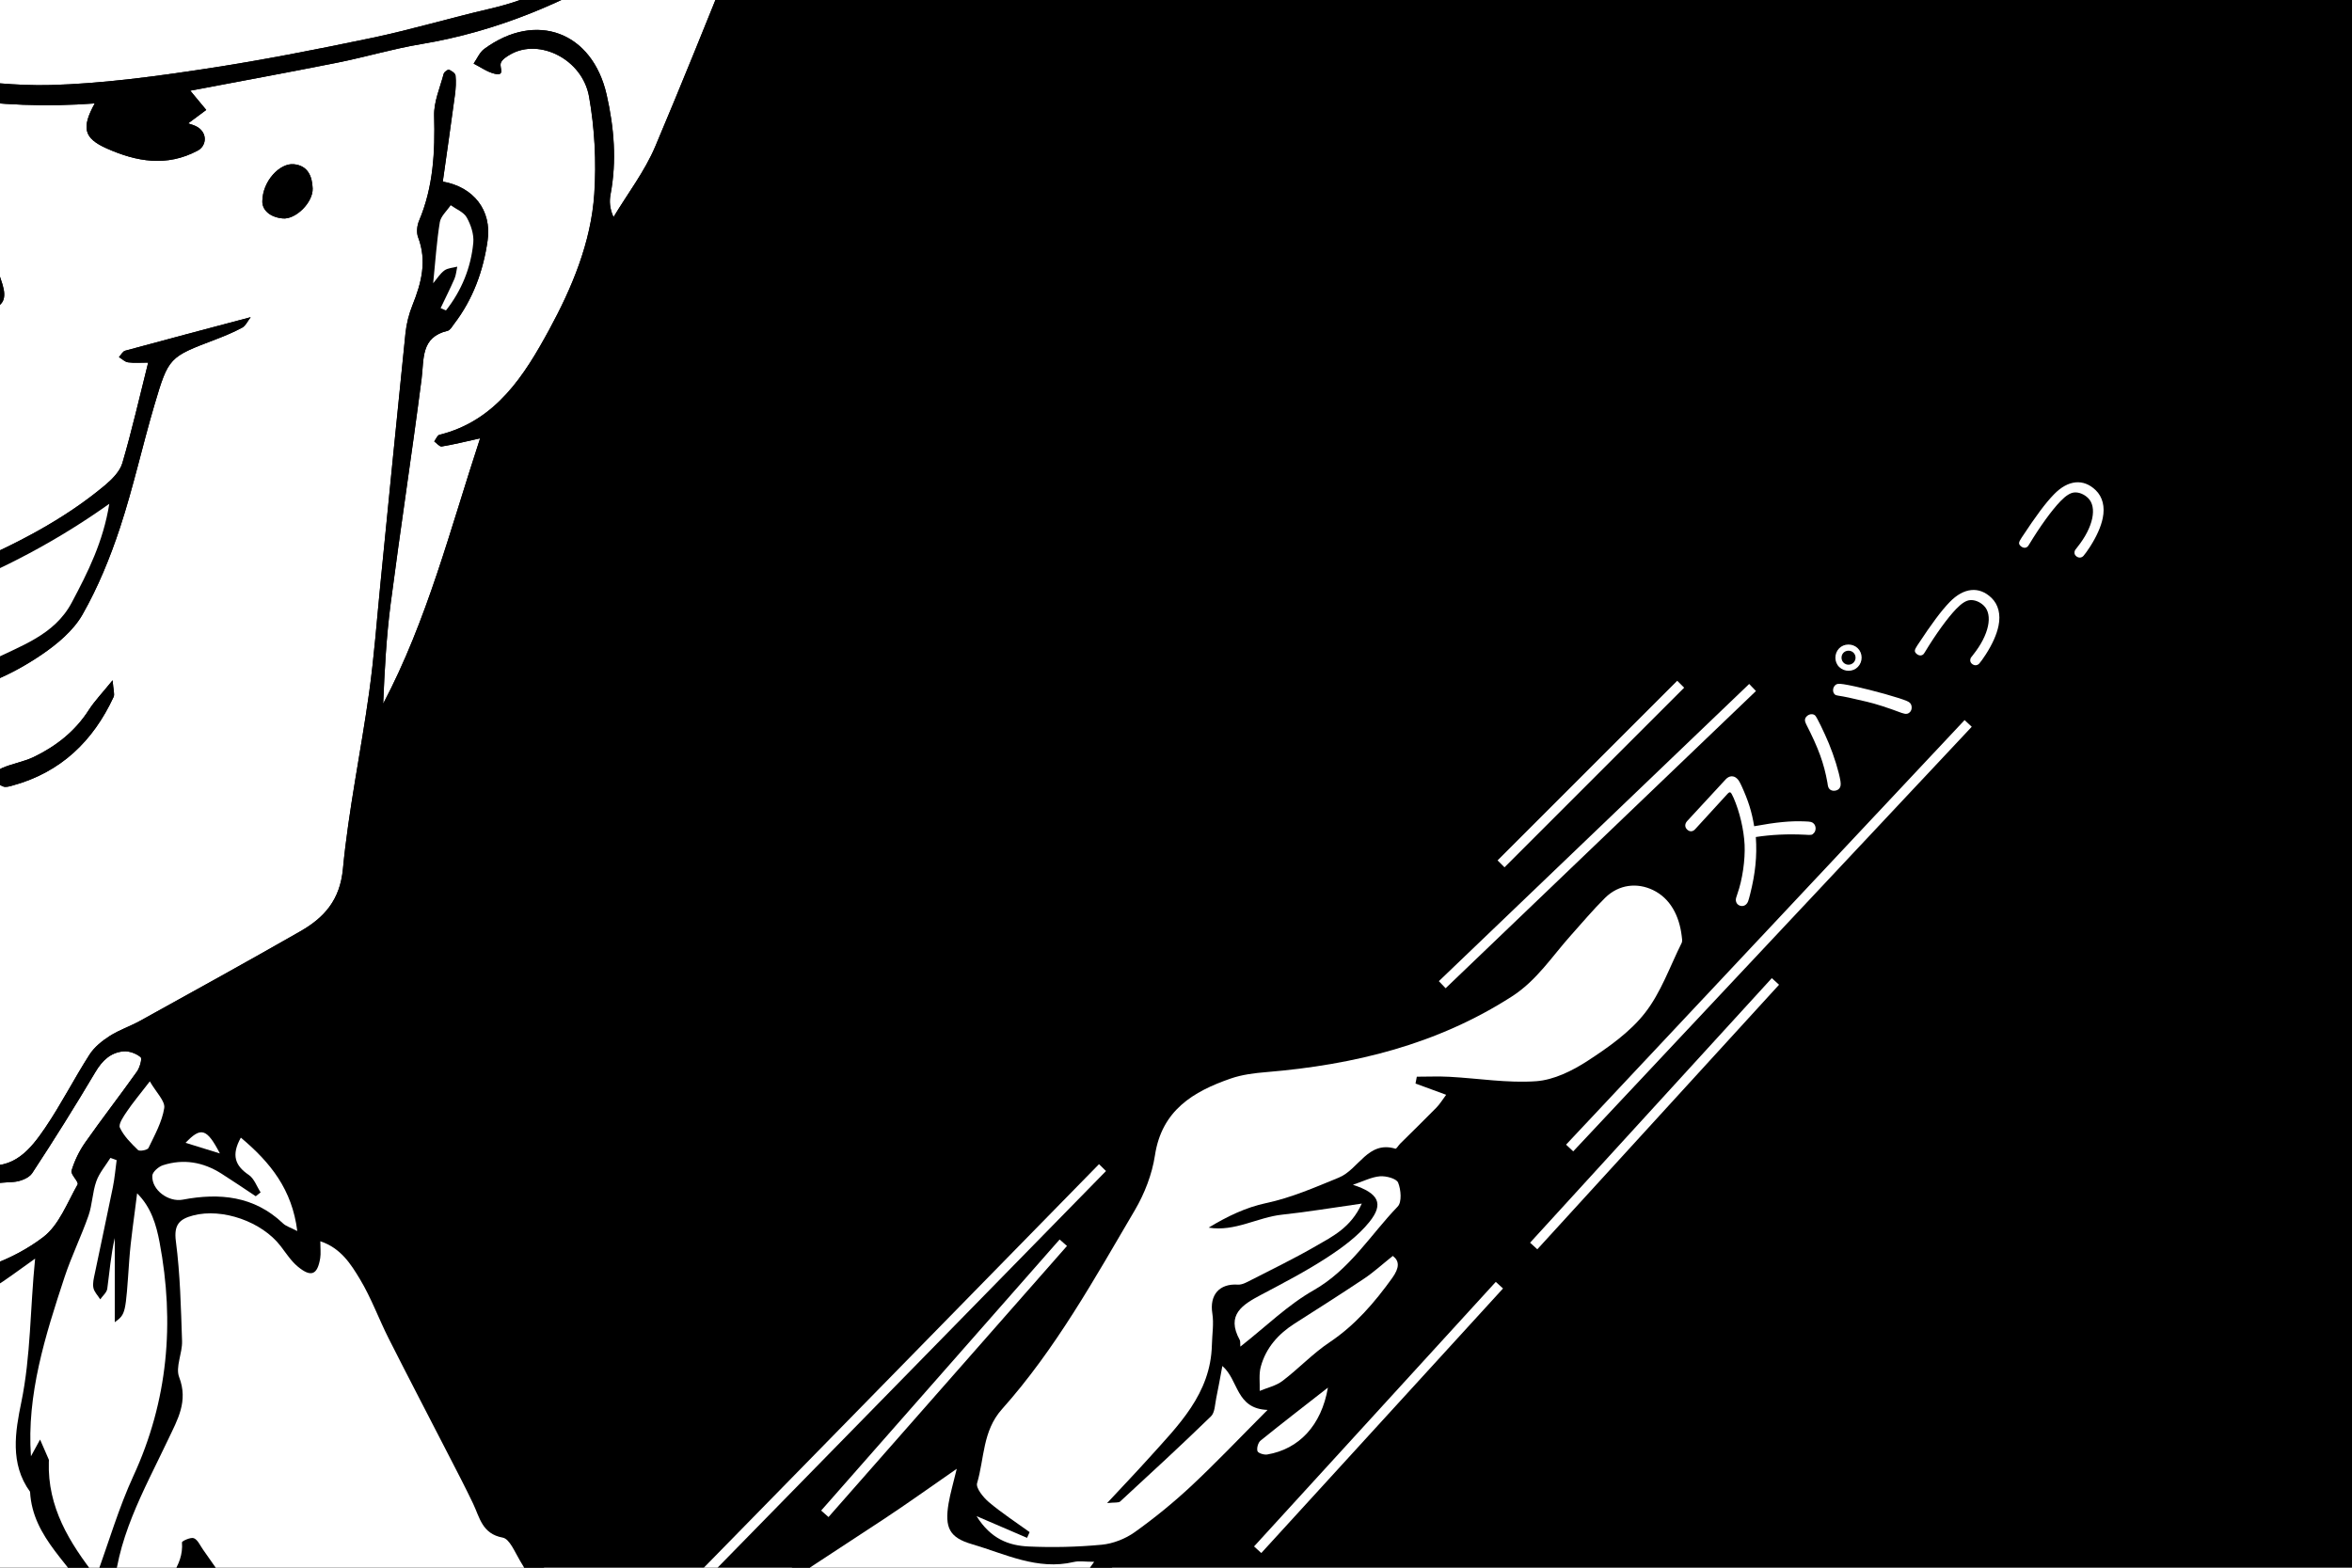 <?xml version="1.0" encoding="utf-8"?>
<!-- Generator: Adobe Illustrator 16.2.0, SVG Export Plug-In . SVG Version: 6.00 Build 0)  -->
<!DOCTYPE svg PUBLIC "-//W3C//DTD SVG 1.1//EN" "http://www.w3.org/Graphics/SVG/1.1/DTD/svg11.dtd">
<svg version="1.1" id="レイヤー_1" xmlns="http://www.w3.org/2000/svg" xmlns:xlink="http://www.w3.org/1999/xlink" x="0px"
	 y="0px" width="480px" height="320px" viewBox="0 0 480 320" enable-background="new 0 0 480 320" xml:space="preserve">
<rect x="-10" y="-5" width="503" height="337"/>
<g>
	<path fill="#FFFFFF" d="M-13.5,246.929c0-1.348,0-2.692,0-4.039c-0.55,0.068-1.101,0.136-1.649,0.204
		c0.177,1.411,0.35,2.823,0.508,4.235C-14.263,247.193-13.884,247.057-13.5,246.929z"/>
	<path fill="#FFFFFF" d="M-10.421,73.556c1.142,5.971,2.26,11.945,3.365,17.923c1.014-9.208,1.717-18.402,1.887-27.528
		C-11.363,65.704-11.72,66.749-10.421,73.556z"/>
	<path fill="#FFFFFF" d="M156.439-25.922c-8.729,5.818-16.748,11.363-24.966,16.604c-0.874,0.557-1.75,1.104-2.633,1.645
		c6.822-0.125,13.637-0.276,20.438-0.459C151.645-14.025,154.021-19.942,156.439-25.922z"/>
	<path fill="#FFFFFF" d="M-14.233,251.25c0.269,2.649,0.514,5.303,0.73,7.954c0-2.78,0-5.582,0-8.406
		C-13.744,250.949-13.989,251.099-14.233,251.25z"/>
	<path fill="#FFFFFF" d="M-10.882,15.936c7.079,0.739,14.165,1.622,21.217,1.424c10.423-0.293,20.855-1.695,31.188-3.254
		c11.496-1.729,22.924-3.979,34.309-6.357c8.118-1.695,16.086-4.102,24.172-5.968c7.978-1.84,15.211-5.378,22.189-9.344
		C74.988-6.798,27.439-7.064-19.5-5.5C-15.839,1.49-13.024,8.65-10.882,15.936z"/>
	<path fill="#FFFFFF" d="M68.875,12.783c-10.068,2.008-20.178,3.854-30.044,5.727c1.155,1.391,2.207,2.658,3.259,3.926
		c-1.314,0.98-2.637,1.959-3.688,2.744c0.361,0.158,1.582,0.396,2.389,1.105c1.571,1.383,1.175,3.592-0.436,4.449
		c-6.318,3.383-12.503,2.279-18.639-0.465c-4.603-2.061-5.133-4.172-2.38-9.16c-9.778,0.73-19.461,0.359-29.084-1.064
		c2.483,9.637,3.829,19.483,4.354,29.461c3.009,1.229,4.42,3.667,5.892,8.512c0.863,2.844,0.31,4.527-2.689,5.158
		c-0.651,0.137-1.3,0.311-1.939,0.484c-0.366,0.099-0.703,0.192-1.035,0.286c-0.169,9.128-0.873,18.322-1.887,27.53
		c0.558,3.021,1.12,6.041,1.664,9.065c0.733,4.084,0.142,5.066-3.529,5.806c-0.489,3.545-1.001,7.086-1.526,10.621
		c1.152-0.486,2.305-0.977,3.449-1.472c10.081-4.354,19.896-9.313,28.396-16.42c1.464-1.229,3.063-2.824,3.575-4.557
		c1.947-6.641,3.479-13.398,5.27-20.514c-1.533,0-2.841,0.121-4.106-0.051c-0.654-0.088-1.24-0.695-1.857-1.068
		c0.416-0.447,0.759-1.162,1.26-1.299c8.402-2.291,16.824-4.512,25.618-6.846c-0.633,0.813-1.022,1.75-1.718,2.127
		c-1.744,0.941-3.603,1.713-5.457,2.422c-9.461,3.605-9.573,3.563-12.48,13.416c-2.446,8.291-4.3,16.768-7.002,24.971
		c-2.016,6.119-4.498,12.199-7.678,17.781c-1.876,3.291-5.198,6.049-8.421,8.229c-7.027,4.763-14.587,7.77-22.5,8.31
		c-3.954,26.962-8.78,53.348-4.401,80.5c1.115,5.416,2.011,10.833,2.769,16.25c0.744-0.062,1.487-0.117,2.231-0.177
		c0-4.419,0-8.803,0-13.073c0,4.271,0,8.654,0,13.073c2.462-0.192,4.925-0.386,7.389-0.563c0.825-0.062,1.688-0.434,2.471-0.293
		c6.438,1.156,9.864-3.09,12.866-7.51c3.266-4.811,5.9-10.037,9.046-14.938c0.979-1.527,2.563-2.803,4.128-3.803
		c1.938-1.244,4.198-1.986,6.228-3.111c10.911-6.045,21.843-12.057,32.666-18.254c4.854-2.779,8.087-6.338,8.697-12.729
		c1.148-12.041,3.665-23.945,5.341-35.943c1.034-7.397,1.574-14.871,2.316-22.311c1.696-17.035,3.354-34.072,5.109-51.104
		c0.201-1.949,0.703-3.932,1.438-5.75c1.816-4.521,2.985-9,1.138-13.846c-0.369-0.967-0.22-2.375,0.198-3.363
		c2.917-6.896,3.278-14.08,3.076-21.453c-0.077-2.834,1.204-5.715,1.954-8.551c0.098-0.367,0.854-0.914,1.075-0.824
		c0.537,0.225,1.287,0.736,1.337,1.195c0.13,1.301,0.051,2.646-0.124,3.949c-0.791,5.907-1.646,11.805-2.478,17.688
		c6.296,1.123,10.02,5.854,9.145,12.041c-0.87,6.154-2.974,11.955-6.814,16.98c-0.403,0.525-0.811,1.311-1.344,1.436
		c-5.521,1.309-4.788,5.719-5.316,9.82c-1.975,15.319-4.323,30.592-6.313,45.91c-0.878,6.75-1.239,13.563-1.525,20.4
		c9.008-17.082,13.689-35.623,19.786-54.178c-3.086,0.685-5.443,1.273-7.834,1.664c-0.441,0.072-1.019-0.67-1.529-1.037
		c0.354-0.465,0.631-1.24,1.072-1.35c11.563-2.854,17.375-12.234,22.385-21.439c4.633-8.512,8.553-17.834,9.21-27.756
		c0.438-6.565,0.08-13.346-1.065-19.826c-1.354-7.625-10.086-11.944-15.956-8.678c-0.822,0.457-1.909,1.133-2.083,1.89
		c-0.224,0.96,0.944,2.633-1.266,2.104c-1.498-0.359-2.844-1.354-4.258-2.064c0.712-1.01,1.224-2.295,2.167-2.987
		c10.597-7.776,22.065-3.483,24.98,9.358c1.521,6.707,2.079,13.482,0.795,20.328c-0.264,1.396-0.198,2.85,0.604,4.638
		c2.88-4.796,6.374-9.329,8.529-14.433c5.301-12.546,10.393-25.198,15.544-38.023c-6.803,0.185-13.616,0.333-20.438,0.459
		C115.588,0.421,101.463,6.415,85.94,8.998C80.197,9.957,74.585,11.645,68.875,12.783z M23.178,142.271
		c-4.191,9.029-10.786,15.373-20.563,18.061c-0.629,0.172-1.39,0.422-1.934,0.221c-0.864-0.322-1.602-0.996-2.391-1.521
		c0.689-0.771,1.235-1.865,2.101-2.243c2.099-0.923,4.453-1.278,6.508-2.272c4.54-2.193,8.421-5.223,11.21-9.563
		c1.195-1.859,2.766-3.479,4.872-6.082C23.117,140.828,23.447,141.689,23.178,142.271z M57.701,44.587
		c-2.697-0.256-4.193-1.781-4.163-3.496c0.036-4.148,3.582-7.833,6.401-7.57c2.923,0.273,3.772,2.488,3.867,4.941
		C63.91,41.32,60.344,44.839,57.701,44.587z"/>
	<path fill="#FFFFFF" d="M-22.249,24.845c1.271,6.666,3.139,13.217,4.754,19.814c0.74,3.016,2.994,3.598,5.719,3.734
		c2.75,0.144,4.785,0.459,6.383,1.111c-0.523-9.979-1.869-19.824-4.354-29.461c-2.146-0.318-4.292-0.671-6.433-1.097
		C-21.855,17.824-23.331,19.16-22.249,24.845z"/>
	<path fill="#E52823" d="M-13.5,261.244c0.058-0.012,0.111-0.021,0.167-0.03c-0.052-0.67-0.109-1.34-0.167-2.01
		C-13.5,259.884-13.5,260.569-13.5,261.244z"/>
	<path fill="#FFFFFF" d="M15.85,241.778c0.296-0.521-1.474-2.055-1.243-2.807c0.604-2.01,1.56-4.006,2.769-5.731
		c3.439-4.901,7.118-9.64,10.588-14.521c0.576-0.81,1.092-2.648,0.737-2.939c-0.894-0.738-2.326-1.275-3.479-1.178
		c-2.648,0.234-4.359,1.881-5.752,4.229c-4.146,6.975-8.442,13.857-12.9,20.639c-0.67,1.018-2.495,1.709-3.83,1.787
		c-5.429,0.316-10.835,0.97-16.24,1.638c0,1.348,0,2.691,0,4.039c1.607-0.536,3.244-1.01,4.903-1.441
		c0.407-0.104,0.919,0.188,1.382,0.302c0.162,0.35,0.323,0.695,0.484,1.051c-1.202,0.678-2.418,1.332-3.604,2.035
		c-1.062,0.629-2.114,1.273-3.165,1.925c0,2.824,0,5.626,0,8.406c0.057,0.67,0.114,1.34,0.167,2.01
		c7.96-1.399,15.675-3.757,22.164-8.694C12.052,250.071,13.726,245.518,15.85,241.778z"/>
	<path d="M147.994-220.427c0.012-0.01,0.021-0.02,0.033-0.027c-0.022-0.028-0.044-0.058-0.067-0.083
		C147.97-220.502,147.984-220.466,147.994-220.427z"/>
	<path d="M341.145,179.051c-3.17-3.066-6.943-3.523-10.938-1.424c-4.196,2.207-7.611,5.188-10.452,9.053
		c-6.707,9.125-14.882,16.818-25.585,20.799c-8.063,3-16.553,4.977-24.979,6.834c-7.109,1.57-14.398,2.313-21.603,3.445
		c-7.368,1.16-10.847,6.555-13.521,12.682c-0.992,2.277-1.354,4.828-2.332,7.111c-2.156,5.027-4.377,10.039-6.875,14.899
		c-1.019,1.979-3.139,3.38-4.223,5.339c-5.738,10.352-11.711,20.57-19.89,29.188c-2.572,2.715-5.249,5.357-7.827,8.102
		c-9.169,9.744-19.616,18.018-31.14,24.779c-6.231,3.66-12.552,7.179-18.913,10.621c2.281-0.234,4.545-0.384,6.798-0.472
		c10.312-6.479,20.472-13.201,30.647-19.894c4.849-3.186,9.559-6.582,14.954-10.311c-0.713,2.979-1.326,5.014-1.673,7.094
		c-0.815,4.885,0.142,6.945,4.761,8.289c6.77,1.969,13.337,5.396,20.8,3.633c1.07-0.254,2.254-0.035,4.156-0.035
		c-1.119,1.484-1.688,2.455-2.457,3.229c-5.466,5.476-10.917,10.968-16.374,16.453c1.159,0.322,2.318,0.65,3.479,0.981
		c10.316-10.01,18.718-22.18,32.271-28.56c1.039-0.488,2.012-1.222,2.844-2.023c5.172-4.973,11.343-8.006,18.227-9.861
		c2.383-0.646,4.993-1.508,6.76-3.099c2.625-2.36,6.156-5.296,6.465-8.274c0.465-4.502,2.615-7.283,5.229-10.258
		c0.448-0.514,1.022-1.662,0.835-1.867c-2.646-2.871,0.016-4.479,1.422-6.359c1.691-2.262,3.43-4.498,5.157-6.73
		c1.786-2.313,2.267-4.514,0.649-7.332c-0.838-1.461-1.244-4.598-0.394-5.357c3.507-3.141,2.666-6.811,1.587-10.17
		c-1.191-3.705,0.355-5.574,2.956-7.555c2.479-1.895,4.574-4.305,7.113-6.098c1.665-1.174,4.151-2.732,5.696-2.26
		c6.445,1.984,12.101-0.645,18.068-1.953c7.18-1.568,11.477-6.289,14.938-12.246c0.903-1.551,1.882-3.154,3.175-4.361
		C348.067,198.465,348.208,185.877,341.145,179.051z M258.616,296.899c-0.641,0.111-1.863-0.279-1.988-0.691
		c-0.186-0.613,0.129-1.738,0.639-2.15c4.316-3.504,8.729-6.896,13.738-10.811C269.677,291.004,265.067,295.807,258.616,296.899z
		 M284.124,260.868c-3.621,5.031-7.545,9.609-12.775,13.113c-3.436,2.296-6.322,5.393-9.627,7.9
		c-1.309,0.992-3.078,1.373-4.641,2.031c0.059-1.66-0.203-3.404,0.229-4.963c1.051-3.842,3.568-6.662,6.911-8.793
		c4.759-3.039,9.526-6.063,14.218-9.199c1.907-1.279,3.617-2.85,5.811-4.6C285.601,257.377,285.651,258.742,284.124,260.868z
		 M285.253,246.274c-5.592,5.805-9.771,12.895-17.168,17.098c-5.268,2.992-9.729,7.408-14.951,11.504
		c-0.057-0.72,0.02-1.095-0.121-1.353c-2.855-5.183,0.596-7.233,4.441-9.271c4.543-2.404,9.121-4.787,13.418-7.59
		c3.129-2.039,6.285-4.369,8.596-7.24c2.99-3.717,1.905-5.859-3.363-7.584c2.123-0.709,3.793-1.59,5.521-1.732
		c1.254-0.1,3.365,0.461,3.709,1.297C285.917,242.83,286.118,245.379,285.253,246.274z M335.696,206.78
		c-3.074,3.926-7.447,7-11.695,9.768c-3.119,2.025-6.889,3.895-10.492,4.15c-5.846,0.422-11.785-0.576-17.691-0.896
		c-2.222-0.121-4.451-0.021-6.676-0.021c-0.092,0.469-0.18,0.936-0.268,1.4c1.949,0.717,3.897,1.431,6.257,2.294
		c-0.711,0.947-1.264,1.875-2,2.627c-2.429,2.486-4.929,4.906-7.396,7.357c-0.342,0.339-0.76,1.083-0.957,1.021
		c-5.633-1.699-7.482,4.23-11.545,5.895c-4.906,2.006-9.637,4.1-14.883,5.215c-4.084,0.867-7.955,2.73-11.689,5
		c5.359,0.885,9.963-2.117,15.004-2.648c5.078-0.537,10.121-1.393,16.246-2.258c-2.217,4.907-5.967,6.703-9.383,8.678
		c-4.31,2.492-8.799,4.672-13.236,6.943c-0.838,0.43-1.803,0.979-2.672,0.92c-3.801-0.25-5.805,2.123-5.207,5.881
		c0.332,2.082-0.041,4.273-0.09,6.418c-0.227,10.031-6.898,16.477-12.973,23.234c-2.525,2.811-5.145,5.541-8.414,9.059
		c1.592-0.174,2.34-0.023,2.67-0.328c6.229-5.74,12.463-11.479,18.535-17.383c0.803-0.781,0.801-2.438,1.068-3.713
		c0.439-2.068,0.795-4.154,1.248-6.561c3.348,2.85,2.707,8.73,9.229,8.967c-5.6,5.609-10.43,10.717-15.549,15.508
		c-3.639,3.396-7.527,6.564-11.578,9.455c-1.906,1.355-4.408,2.336-6.729,2.555c-4.957,0.467-9.98,0.59-14.959,0.357
		c-3.957-0.188-7.651-1.508-10.57-6.193c4.086,1.756,7.191,3.094,10.303,4.432c0.174-0.391,0.348-0.775,0.521-1.17
		c-2.787-2.016-5.685-3.898-8.308-6.109c-1.148-0.973-2.707-2.895-2.411-3.891c1.501-5.063,1.099-10.639,5.068-15.086
		c10.922-12.238,18.852-26.563,27.117-40.609c1.988-3.393,3.523-7.336,4.109-11.203c1.396-9.203,7.805-13.035,15.48-15.695
		c2.325-0.805,4.875-1.109,7.348-1.313c17.803-1.485,34.723-5.605,50.004-15.425c5.102-3.274,8.188-8.166,12.041-12.468
		c2.316-2.58,4.543-5.252,7.008-7.682c2.811-2.769,6.563-3.123,9.766-1.578c3.568,1.723,5.363,5.313,5.854,9.353
		c0.061,0.483,0.176,1.065-0.018,1.459C340.782,197.315,338.96,202.617,335.696,206.78z"/>
	<path d="M-5.393,100.544c-0.543-3.024-1.105-6.044-1.664-9.065c-0.546,4.958-1.182,9.918-1.866,14.872
		C-5.251,105.612-4.659,104.628-5.393,100.544z"/>
	<path d="M19.337,21.112c-2.753,4.988-2.223,7.102,2.38,9.16c6.136,2.744,12.318,3.848,18.639,0.465
		c1.608-0.857,2.007-3.066,0.436-4.449c-0.807-0.709-2.025-0.947-2.389-1.105c1.053-0.785,2.373-1.764,3.688-2.744
		c-1.052-1.268-2.104-2.535-3.259-3.926c9.866-1.873,19.976-3.719,30.044-5.727c5.71-1.141,11.322-2.826,17.061-3.779
		c15.524-2.583,29.652-8.578,42.906-16.68c-2.215,0.041-4.432,0.074-6.646,0.11c-6.979,3.966-14.213,7.503-22.189,9.344
		C91.92,3.647,83.952,6.052,75.834,7.748c-11.385,2.379-22.813,4.631-34.309,6.357c-10.333,1.559-20.768,2.961-31.188,3.254
		c-7.053,0.198-14.139-0.685-21.217-1.424c0.401,1.365,0.779,2.735,1.134,4.109C-0.124,21.47,9.556,21.842,19.337,21.112z"/>
	<path d="M103.24,306.018c-1.952-3.467-2.426-8.135-7.472-9.137c-0.469-0.094-0.811-1.012-1.132-1.59
		c-2.045-3.627-4.229-7.191-6.064-10.92c-4.189-8.5-8.01-17.188-12.403-25.58c-1.47-2.813-3.998-5.197-6.428-7.343
		c-3.474-3.063-6.888-5.78-8.932-10.362c-3.104-6.965-7.843-13.054-16.156-14.213c-3.142-0.44-4.075-2.12-4.762-4.563
		c-0.263-0.922-0.443-1.869-0.646-2.73c-0.582-0.059-1.041-0.238-1.198-0.096c-1.584,1.461-3.255,1.724-4.563-0.092
		c-0.237-0.328,1.287-1.73,1.672-2.762c0.348-0.939,0.636-2.236,0.241-3.019c-0.349-0.688-1.646-0.979-2.575-1.271
		c-0.576-0.18-1.256-0.033-1.889-0.033c-0.118-0.354-0.233-0.709-0.352-1.063c8.437-5.025,16.864-10.057,25.297-15.078
		c-0.576,4.33-4.183,7.008-3.009,11.401c1.435-1.416,2.298-3.177,3.513-4.649c3.685-4.482,7.017-9.453,11.438-13.063
		c2.989-2.436,4.068-4.799,4.467-8.252c1.43-12.273,3.849-24.303,8.997-35.672c3.157-6.963,6.021-14.063,8.846-21.168
		c2.575-6.475,4.937-13.039,7.372-19.568c0.288-0.77,0.919-1.77,0.66-2.322c-1.693-3.644,0.661-6.354,1.862-9.354
		c0.678-1.689,1.144-3.469,1.804-5.17c0.619-1.59,1.061-3.393,2.115-4.651c5.376-6.411,10.342-13.022,13.45-20.916
		c1.204-3.06,2.684-6.179,4.732-8.7c7.392-9.1,13.664-18.896,18.124-29.672c4.464-10.784,8.707-21.674,12.679-32.65
		c-1.222,0.035-2.439,0.073-3.66,0.105c-5.152,12.826-10.245,25.479-15.545,38.027c-2.155,5.104-5.649,9.64-8.529,14.435
		c-0.803-1.788-0.867-3.243-0.606-4.64c1.284-6.846,0.729-13.62-0.795-20.327c-2.915-12.845-14.383-17.138-24.979-9.358
		c-0.944,0.692-1.455,1.979-2.167,2.989c1.414,0.71,2.76,1.703,4.258,2.063c2.21,0.529,1.042-1.143,1.262-2.102
		c0.178-0.759,1.265-1.436,2.083-1.893c5.872-3.268,14.604,1.056,15.956,8.681c1.149,6.479,1.505,13.259,1.069,19.824
		c-0.658,9.922-4.577,19.243-9.21,27.756c-5.01,9.205-10.822,18.588-22.385,21.438c-0.441,0.109-0.721,0.885-1.072,1.351
		c0.512,0.366,1.088,1.108,1.529,1.036c2.391-0.391,4.748-0.979,7.834-1.663c-6.101,18.556-10.778,37.097-19.786,54.179
		c0.286-6.841,0.646-13.652,1.521-20.402c1.993-15.317,4.345-30.59,6.317-45.91c0.528-4.102-0.202-8.514,5.315-9.819
		c0.53-0.125,0.939-0.907,1.345-1.437c3.843-5.024,5.941-10.826,6.813-16.979c0.875-6.188-2.845-10.919-9.141-12.04
		c0.829-5.888,1.683-11.782,2.474-17.69c0.178-1.303,0.254-2.647,0.124-3.949c-0.046-0.459-0.796-0.973-1.335-1.192
		c-0.223-0.093-0.978,0.455-1.077,0.821c-0.75,2.836-2.027,5.72-1.951,8.554c0.199,7.371-0.158,14.554-3.075,21.451
		c-0.418,0.987-0.567,2.396-0.198,3.362c1.846,4.847,0.679,9.322-1.138,13.847c-0.732,1.817-1.234,3.803-1.438,5.75
		c-1.756,17.028-3.415,34.065-5.11,51.103c-0.741,7.438-1.281,14.912-2.315,22.311c-1.676,11.998-4.194,23.902-5.341,35.943
		c-0.61,6.391-3.844,9.948-8.697,12.729c-10.824,6.196-21.755,12.209-32.666,18.256c-2.031,1.125-4.287,1.864-6.228,3.108
		c-1.563,1-3.148,2.273-4.13,3.804c-3.144,4.899-5.778,10.131-9.048,14.938c-3.002,4.42-6.424,8.666-12.862,7.51
		c-0.782-0.141-1.646,0.232-2.475,0.293c-3.203,0.231-6.405,0.483-9.607,0.736c0.202,1.448,0.399,2.896,0.582,4.345
		c5.95-0.734,11.901-1.489,17.883-1.841c1.335-0.078,3.16-0.769,3.83-1.787c4.458-6.779,8.755-13.664,12.896-20.64
		c1.396-2.346,3.105-3.991,5.752-4.228c1.153-0.1,2.584,0.438,3.479,1.181c0.351,0.291-0.161,2.129-0.737,2.938
		c-3.47,4.883-7.146,9.619-10.588,14.522c-1.209,1.726-2.162,3.722-2.77,5.729c-0.229,0.752,1.538,2.286,1.24,2.81
		c-2.123,3.737-3.798,8.293-7.019,10.74c-6.486,4.937-14.198,7.292-22.154,8.692c0.077,0.99,0.146,1.98,0.217,2.971
		c1.355-0.445,2.708-0.897,4.064-1.344c1.5-0.492,3.063-1.395,4.43,0.639c0.254,0.378,2.34-0.047,3.255-0.616
		c2.773-1.737,5.392-3.731,8.544-5.961c-1.026,10.257-0.865,19.808-2.813,29.289c-1.229,5.981-2.385,12.567,1.785,18.3
		c0.507,9.623,8.707,14.964,12.705,22.648c0.479,0.92,2.026,1.283,3.083,1.904c0.429-0.83,1.22-1.65,1.236-2.488
		c0.257-12.114,6.203-22.271,11.164-32.76c1.907-4.035,4.134-7.764,2.236-12.701c-0.794-2.063,0.673-4.891,0.591-7.354
		c-0.226-6.813-0.38-13.654-1.263-20.393c-0.449-3.409,0.761-4.532,3.528-5.26c5.957-1.568,14.012,1.248,17.859,6.258
		c1.107,1.443,2.118,3.035,3.492,4.174c2.721,2.257,4.021,1.703,4.578-1.727c0.155-0.961,0.021-1.967,0.021-3.445
		c4.188,1.396,6.241,4.668,8.098,7.752c2.299,3.828,3.838,8.107,5.859,12.113c4.037,7.991,8.188,15.924,12.277,23.887
		c1.669,3.25,3.365,6.492,4.939,9.789c1.373,2.873,1.84,6.182,6.054,6.959c1.403,0.258,2.466,2.938,3.481,4.631
		c3.164,5.283,6.283,10.592,9.424,15.887c1.139-0.152,2.275-0.311,3.417-0.471C113.615,324.658,108.472,315.315,103.24,306.018z
		 M89.759,45.362c0.204-1.24,1.449-2.316,2.222-3.469c1.127,0.814,2.666,1.4,3.276,2.502c0.848,1.518,1.496,3.467,1.336,5.148
		c-0.486,5.133-2.403,9.783-5.576,13.824c-0.362-0.157-0.729-0.314-1.092-0.473c0.948-1.992,1.944-3.965,2.821-5.984
		c0.332-0.77,0.388-1.652,0.572-2.484c-0.888,0.242-1.927,0.271-2.623,0.777c-0.889,0.643-1.5,1.67-2.294,2.605
		C88.865,53.25,89.117,49.273,89.759,45.362z M44.873,235.443c-2.271-0.705-4.543-1.405-7.003-2.17
		C40.987,230.005,42.188,230.263,44.873,235.443z M25.92,226.839c1.197-1.777,2.588-3.424,4.653-6.107
		c1.301,2.269,3.162,4.019,2.943,5.443c-0.439,2.826-1.949,5.512-3.219,8.16c-0.194,0.416-1.813,0.721-2.13,0.414
		c-1.41-1.367-2.893-2.832-3.697-4.566C24.124,229.443,25.228,227.866,25.92,226.839z M27.216,301.294
		c-2.968,6.438-4.961,13.324-7.602,20.568c-5.478-7.01-9.939-14.231-9.643-23.459c0.004-0.166,0.04-0.352-0.021-0.496
		c-0.581-1.357-1.177-2.715-1.769-4.066c-0.656,1.205-1.313,2.408-1.861,3.414c-0.891-12.563,2.905-24.588,6.854-36.563
		c1.407-4.26,3.408-8.316,4.89-12.557c0.783-2.246,0.8-4.762,1.594-7.002c0.608-1.716,1.893-3.195,2.876-4.779
		c0.423,0.152,0.849,0.309,1.275,0.457c-0.253,1.852-0.407,3.717-0.776,5.541c-1.187,5.865-2.464,11.711-3.675,17.57
		c-0.2,0.97-0.479,2.018-0.294,2.949c0.166,0.844,0.91,1.572,1.396,2.354c0.496-0.719,1.326-1.391,1.434-2.162
		c0.471-3.441,0.734-6.92,1.53-10.357c0,5.678,0,11.354,0,17.186c2.265-1.684,2.188-1.688,2.954-12.619
		c0.313-4.441,1.027-8.859,1.607-13.688c2.872,2.824,3.922,6.479,4.585,9.994C35.664,269.986,34.307,285.909,27.216,301.294z
		 M57.757,249.729c-5.896-5.615-12.963-6.27-20.481-4.844c-2.854,0.541-6.345-1.943-6.189-4.896c0.04-0.768,1.271-1.842,2.16-2.131
		c4.206-1.363,8.224-0.648,11.938,1.703c2.362,1.502,4.681,3.078,7.018,4.623c0.331-0.264,0.661-0.523,0.992-0.791
		c-0.787-1.211-1.312-2.813-2.413-3.559c-2.805-1.896-3.603-4.057-1.62-7.617c6.075,5.099,10.466,10.611,11.516,19.074
		C59.299,250.571,58.372,250.313,57.757,249.729z"/>
	<path d="M39.567,313.975c-0.63-0.252-2.44,0.594-2.419,0.846c0.409,5.043-3.527,8.068-5.479,11.965
		c-1.125,2.246-2.264,4.486-3.403,6.727c0.985,0.066,1.979,0.168,2.976,0.291c2.038-3.526,4.163-7.009,6.424-10.421
		c0.6-0.898,1.253-1.754,1.834-2.566c4.55,5.503,9.096,10.909,13.591,16.307c1.688,0.161,3.369,0.302,5.051,0.411
		c-6.403-6.408-11.56-13.848-16.729-21.275C40.838,315.436,40.359,314.286,39.567,313.975z"/>
	<path d="M-5.001,54.926c1.85,2.443,1.906,3.428-0.131,4.638c0.002,1.46-0.01,2.922-0.038,4.387
		c0.332-0.096,0.668-0.188,1.035-0.288c0.642-0.176,1.288-0.35,1.939-0.484c2.999-0.631,3.555-2.314,2.689-5.158
		c-1.471-4.845-2.882-7.284-5.892-8.512c0.09,1.726,0.154,3.456,0.198,5.188C-5.131,54.772-5.061,54.847-5.001,54.926z"/>
	<path d="M129.434,337.621c-5.813,3.029-6.857,2.584-10.021-2.891c-0.159-0.275-0.313-0.554-0.474-0.83
		c-1.143,0.16-2.279,0.316-3.417,0.471c1.186,2,2.363,4.006,3.563,5.994c0.852,1.408,1.964,2.729,3.206,3.791
		c0.53,0.451,1.901,0.492,2.563,0.127c7.522-4.17,15.132-8.219,22.429-12.764c0.801-0.499,1.594-1.011,2.394-1.513
		c-2.252,0.088-4.517,0.235-6.798,0.472C138.413,332.895,133.932,335.279,129.434,337.621z"/>
	<path d="M16.818,125.467c3.18-5.582,5.662-11.662,7.678-17.781c2.702-8.203,4.554-16.68,7.002-24.971
		c2.907-9.854,3.021-9.807,12.48-13.416c1.854-0.709,3.713-1.479,5.457-2.422c0.692-0.377,1.085-1.314,1.718-2.127
		c-8.794,2.334-17.216,4.555-25.618,6.846c-0.501,0.137-0.844,0.852-1.26,1.299c0.617,0.373,1.203,0.98,1.855,1.068
		c1.27,0.172,2.575,0.051,4.108,0.051c-1.787,7.111-3.318,13.873-5.267,20.51c-0.513,1.73-2.111,3.328-3.575,4.557
		c-8.5,7.107-18.315,12.064-28.396,16.42c-1.146,0.495-2.298,0.984-3.453,1.473c-0.188,1.26-0.377,2.521-0.565,3.777
		c11.546-4.513,22.658-10.325,33.322-17.914c-1.238,7.742-4.369,13.973-7.668,20.17c-3.607,6.773-10.563,8.822-16.702,11.979
		c-3.375,1.736-7.354,2.765-11.472,3.105c-0.186,1.306-0.374,2.611-0.563,3.915c7.913-0.54,15.474-3.547,22.497-8.305
		C11.62,131.516,14.942,128.758,16.818,125.467z"/>
	<path d="M-6.73,246.838c-0.162-0.354-0.323-0.701-0.484-1.052c-0.463-0.111-0.975-0.406-1.382-0.302
		c-2.056,0.535-4.078,1.126-6.048,1.834c0.146,1.313,0.277,2.62,0.412,3.932c1.295-0.801,2.59-1.604,3.896-2.377
		C-9.148,248.17-7.932,247.516-6.73,246.838z"/>
	<path d="M6.898,154.511c-2.059,0.994-4.409,1.352-6.508,2.272c-0.863,0.378-1.409,1.475-2.101,2.243
		c0.789,0.525,1.524,1.199,2.391,1.521c0.544,0.201,1.305-0.049,1.934-0.221c9.777-2.688,16.372-9.029,20.563-18.061
		c0.27-0.582-0.063-1.439-0.197-3.41c-2.106,2.604-3.676,4.224-4.872,6.086C15.319,149.288,11.438,152.318,6.898,154.511z"/>
	<path d="M53.538,41.092c-0.03,1.715,1.466,3.24,4.163,3.496c2.646,0.252,6.209-3.27,6.105-6.125
		c-0.095-2.453-0.944-4.668-3.867-4.941C57.12,33.258,53.574,36.944,53.538,41.092z"/>
	<path fill="#FFFFFF" d="M115.5,334.377c-3.139-5.297-6.257-10.604-9.421-15.882c-1.014-1.692-2.079-4.37-3.479-4.632
		c-4.217-0.773-4.684-4.086-6.057-6.959c-1.571-3.297-3.269-6.539-4.938-9.785c-4.09-7.965-8.241-15.898-12.278-23.891
		c-2.021-4.006-3.56-8.284-5.862-12.109c-1.854-3.084-3.904-6.359-8.095-7.752c0,1.475,0.132,2.48-0.021,3.441
		c-0.56,3.434-1.858,3.984-4.578,1.729c-1.374-1.143-2.389-2.734-3.492-4.174c-3.848-5.014-11.905-7.826-17.862-6.262
		c-2.765,0.729-3.975,1.854-3.525,5.264c0.883,6.734,1.033,13.577,1.263,20.389c0.082,2.461-1.385,5.291-0.591,7.354
		c1.896,4.938-0.329,8.666-2.237,12.701c-4.96,10.49-10.908,20.648-11.164,32.76c-0.016,0.838-0.807,1.658-1.239,2.488
		c-1.054-0.621-2.604-0.984-3.083-1.904c-3.998-7.684-12.194-13.021-12.705-22.646c-4.17-5.736-3.012-12.322-1.781-18.301
		c1.943-9.484,1.783-19.035,2.812-29.291c-3.155,2.229-5.77,4.223-8.544,5.961c-0.915,0.572-3.001,0.996-3.254,0.619
		c-1.367-2.036-2.93-1.132-4.43-0.643c-1.352,0.442-2.697,0.895-4.046,1.338c1.458,20.104,1.842,40.204,3.614,60.309c0,3,2,9,5,9
		c10.729,1.648,21.461-0.776,32.753,0.009c1.141-2.234,2.276-4.47,3.398-6.712c1.954-3.9,5.888-6.924,5.478-11.969
		c-0.019-0.252,1.789-1.098,2.42-0.846c0.793,0.314,1.273,1.461,1.845,2.279c5.167,7.425,10.315,14.858,16.715,21.266
		C77.348,338.815,96.223,336.991,115.5,334.377z"/>
	<path fill="#FFFFFF" d="M223.302,318.799c-1.902,0-3.089-0.223-4.156,0.035c-7.463,1.762-14.031-1.664-20.8-3.637
		c-4.619-1.344-5.576-3.4-4.765-8.289c0.351-2.078,0.96-4.112,1.674-7.094c-5.393,3.73-10.104,7.125-14.951,10.313
		c-10.177,6.688-20.328,13.402-30.635,19.88c18.851-0.732,36.779,3.403,54.812,8.456c5.453-5.481,10.898-10.972,16.364-16.441
		C221.613,321.252,222.182,320.28,223.302,318.799z"/>
	<path fill="#FFFFFF" d="M343.203,191.031c-0.49-4.037-2.285-7.629-5.854-9.352c-3.203-1.545-6.955-1.189-9.766,1.578
		c-2.465,2.43-4.691,5.102-7.008,7.682c-3.854,4.301-6.942,9.193-12.041,12.467c-15.281,9.819-32.201,13.939-50.004,15.426
		c-2.473,0.203-5.025,0.508-7.348,1.313c-7.677,2.66-14.084,6.492-15.48,15.695c-0.586,3.867-2.121,7.813-4.113,11.203
		c-8.262,14.047-16.191,28.371-27.113,40.609c-3.97,4.447-3.567,10.023-5.068,15.086c-0.296,0.996,1.263,2.918,2.411,3.89
		c2.623,2.212,5.521,4.095,8.308,6.11c-0.174,0.395-0.348,0.779-0.521,1.17c-3.111-1.338-6.221-2.676-10.306-4.432
		c2.918,4.686,6.616,6.006,10.573,6.193c4.979,0.232,10.002,0.109,14.959-0.357c2.32-0.219,4.822-1.199,6.729-2.555
		c4.051-2.891,7.939-6.061,11.574-9.455c5.123-4.791,9.953-9.898,15.553-15.508c-6.521-0.236-5.881-6.117-9.229-8.967
		c-0.453,2.406-0.809,4.492-1.248,6.561c-0.268,1.275-0.266,2.932-1.068,3.713c-6.072,5.904-12.309,11.643-18.535,17.383
		c-0.33,0.306-1.078,0.154-2.67,0.328c3.271-3.518,5.889-6.248,8.414-9.059c6.074-6.758,12.742-13.203,12.973-23.234
		c0.049-2.145,0.422-4.336,0.09-6.418c-0.598-3.758,1.406-6.131,5.207-5.881c0.869,0.059,1.834-0.49,2.672-0.92
		c4.438-2.271,8.924-4.451,13.236-6.943c3.416-1.975,7.166-3.771,9.383-8.678c-6.125,0.865-11.168,1.721-16.246,2.258
		c-5.041,0.531-9.645,3.533-15.004,2.648c3.734-2.27,7.605-4.133,11.689-5c5.242-1.115,9.977-3.209,14.883-5.215
		c4.063-1.663,5.912-7.594,11.545-5.895c0.197,0.063,0.615-0.681,0.957-1.021c2.466-2.451,4.966-4.871,7.396-7.357
		c0.736-0.752,1.289-1.68,2-2.627c-2.355-0.865-4.305-1.58-6.254-2.297c0.088-0.467,0.176-0.934,0.264-1.397
		c2.226,0,4.452-0.098,6.677,0.021c5.903,0.32,11.846,1.318,17.691,0.9c3.604-0.261,7.373-2.125,10.492-4.154
		c4.248-2.768,8.621-5.842,11.695-9.768c3.263-4.16,5.086-9.465,7.492-14.293C343.381,192.097,343.263,191.515,343.203,191.031z"/>
	<path fill="#FFFFFF" d="M-5.009,54.92c-0.057-0.076-0.125-0.148-0.188-0.224c0.038,1.615,0.063,3.233,0.063,4.854
		C-3.103,58.348-3.164,57.362-5.009,54.92z"/>
	<path fill="#FFFFFF" d="M19.614,321.865c2.641-7.245,4.634-14.133,7.599-20.566c7.093-15.385,8.449-31.311,5.354-47.719
		c-0.663-3.518-1.713-7.168-4.585-9.994c-0.58,4.828-1.294,9.246-1.607,13.688c-0.766,10.932-0.689,10.936-2.954,12.619
		c0-5.832,0-11.508,0-17.186c-0.796,3.438-1.06,6.916-1.53,10.357c-0.107,0.771-0.938,1.443-1.434,2.162
		c-0.484-0.781-1.229-1.51-1.396-2.354c-0.187-0.932,0.094-1.979,0.294-2.949c1.211-5.859,2.484-11.705,3.675-17.57
		c0.369-1.824,0.523-3.689,0.776-5.541c-0.427-0.148-0.853-0.305-1.275-0.457c-0.983,1.584-2.268,3.063-2.876,4.779
		c-0.794,2.24-0.813,4.756-1.594,7.002c-1.481,4.24-3.482,8.297-4.89,12.557c-3.948,11.977-7.748,24.002-6.854,36.563
		c0.548-1.006,1.205-2.209,1.861-3.414c0.592,1.354,1.188,2.709,1.769,4.066c0.061,0.145,0.027,0.33,0.02,0.496
		C9.675,307.632,14.135,314.855,19.614,321.865z"/>
	<path fill="#FFFFFF" d="M284.247,256.363c-2.192,1.75-3.902,3.319-5.809,4.598c-4.691,3.137-9.459,6.16-14.217,9.198
		c-3.344,2.132-5.861,4.952-6.912,8.794c-0.432,1.559-0.17,3.303-0.229,4.963c1.563-0.658,3.332-1.039,4.641-2.031
		c3.305-2.508,6.191-5.604,9.627-7.9c5.23-3.504,9.154-8.082,12.775-13.113C285.651,258.743,285.601,257.378,284.247,256.363z"/>
	<path fill="#FFFFFF" d="M285.333,241.404c-0.344-0.836-2.455-1.396-3.709-1.297c-1.729,0.143-3.396,1.023-5.521,1.732
		c5.27,1.725,6.354,3.867,3.367,7.584c-2.313,2.871-5.471,5.201-8.6,7.24c-4.297,2.803-8.875,5.186-13.418,7.59
		c-3.846,2.036-7.297,4.087-4.439,9.271c0.141,0.256,0.063,0.631,0.119,1.352c5.222-4.095,9.684-8.511,14.951-11.503
		c7.396-4.203,11.576-11.293,17.168-17.098C286.118,245.382,285.917,242.831,285.333,241.404z"/>
	<path fill="#FFFFFF" d="M45.183,239.557c-3.711-2.354-7.729-3.07-11.938-1.703c-0.89,0.289-2.12,1.363-2.16,2.131
		c-0.155,2.955,3.336,5.438,6.189,4.896c7.519-1.426,14.586-0.771,20.484,4.844c0.612,0.584,1.543,0.842,2.912,1.563
		c-1.054-8.459-5.442-13.973-11.52-19.07c-1.981,3.563-1.185,5.722,1.624,7.613c1.102,0.746,1.626,2.348,2.413,3.559
		c-0.331,0.264-0.661,0.527-0.992,0.791C49.864,242.635,47.546,241.059,45.183,239.557z"/>
	<path fill="#FFFFFF" d="M89.923,62.895c0.362,0.156,0.729,0.314,1.092,0.469c3.173-4.037,5.09-8.688,5.576-13.82
		c0.16-1.682-0.488-3.631-1.336-5.148c-0.61-1.102-2.149-1.688-3.276-2.502c-0.771,1.152-2.018,2.229-2.222,3.469
		c-0.64,3.914-0.892,7.893-1.354,12.451c0.794-0.938,1.406-1.965,2.292-2.607c0.696-0.508,1.735-0.535,2.623-0.777
		c-0.185,0.832-0.24,1.715-0.572,2.484C91.867,58.93,90.871,60.903,89.923,62.895z"/>
	<path fill="#FFFFFF" d="M24.467,230.183c0.809,1.734,2.291,3.199,3.701,4.566c0.317,0.307,1.936,0.002,2.13-0.414
		c1.27-2.648,2.778-5.334,3.219-8.16c0.221-1.426-1.643-3.176-2.941-5.443c-2.065,2.685-3.456,4.331-4.655,6.107
		C25.226,227.868,24.122,229.443,24.467,230.183z"/>
	<path fill="#FFFFFF" d="M257.264,294.055c-0.51,0.412-0.824,1.537-0.639,2.15c0.125,0.412,1.348,0.803,1.988,0.691
		c6.451-1.092,11.063-5.895,12.389-13.652C265.995,287.158,261.583,290.551,257.264,294.055z"/>
	<path fill="#FFFFFF" d="M37.87,233.273c2.46,0.766,4.732,1.465,7.003,2.17C42.188,230.264,40.987,230.006,37.87,233.273z"/>
	<path fill="#FFFFFF" d="M148.026-220.45c-2.251-2.8-4.521-5.586-6.735-8.414c-0.338-0.431-0.43-1.054-0.368-1.724
		c3.516,2.626,6.011,5.899,7.069,10.167L148.026-220.45z"/>
	<path fill="#FFFFFF" d="M-11.017,120.748c-9.049,3.536-18.364,6.271-27.941,8.432c5.256,6.696,15.73,9.714,25.423,8.908
		c0.359-2.523,0.708-5.052,1.035-7.588C-12.007,127.259-11.51,124.007-11.017,120.748z"/>
	<path fill="#FFFFFF" d="M14.637,123.004c3.299-6.197,6.43-12.428,7.668-20.17c-10.665,7.588-21.776,13.4-33.322,17.914
		c-0.493,3.259-0.99,6.511-1.483,9.752c-0.327,2.536-0.676,5.063-1.035,7.588c4.117-0.342,8.097-1.37,11.472-3.105
		C4.074,131.823,11.03,129.778,14.637,123.004z"/>
</g>
<g>
	<path fill="#FFFFFF" d="M352.169,159.096c0.702-0.77,1.629-0.852,2.331-0.169c0.311,0.299,0.508,0.62,0.913,1.479
		c1.395,3.053,2.103,5.313,2.58,8.246c4.555-0.832,7.425-1.112,10.327-0.988c1.235,0.046,1.473,0.104,1.825,0.444
		c0.505,0.489,0.52,1.441,0.026,1.948c-0.382,0.396-0.441,0.417-1.767,0.33c-3.572-0.181-6.924-0.017-10.072,0.468
		c0.277,3.852-0.098,7.443-1.15,11.618c-0.408,1.607-0.474,1.758-0.813,2.112c-0.471,0.479-1.27,0.475-1.771-0.02
		c-0.242-0.23-0.379-0.62-0.344-1.009c0.021-0.197,0.021-0.197,0.326-1.132c1.019-2.852,1.601-6.927,1.461-9.999
		c-0.162-3.133-1.02-6.732-2.231-9.526c-0.359-0.771-0.448-0.941-0.604-1.095c-0.155-0.147-0.35-0.081-0.624,0.206l-6.632,7.248
		c-0.488,0.547-1.137,0.558-1.642,0.069c-0.505-0.489-0.495-1.161-0.009-1.708L352.169,159.096z"/>
	<path fill="#FFFFFF" d="M370.45,146.057c0.331,0.318,1.786,3.304,2.799,5.732c1.059,2.559,2.04,5.722,2.354,7.643
		c0.118,0.797,0.041,1.23-0.299,1.583c-0.472,0.482-1.425,0.542-1.885,0.096c-0.283-0.273-0.376-0.533-0.475-1.354
		c-0.714-3.969-1.805-6.979-4.35-11.958c-0.342-0.667-0.305-1.144,0.101-1.563C369.21,145.71,370.01,145.63,370.45,146.057z
		 M376.251,139.667c2.411,0.371,7.82,1.73,11.304,2.845c1.479,0.493,1.937,0.68,2.222,0.958c0.479,0.468,0.476,1.398,0.03,1.861
		c-0.448,0.462-0.857,0.486-1.75,0.181c-2.742-1.04-5.374-1.882-7.05-2.265c-3.104-0.75-4.669-1.071-5.861-1.247
		c-0.412-0.061-0.563-0.119-0.736-0.29c-0.441-0.426-0.413-1.291,0.057-1.776C374.823,139.56,375.167,139.51,376.251,139.667z
		 M379.119,132.305c1.053,1.021,1.081,2.754,0.04,3.828c-0.999,1.035-2.729,1.062-3.808,0.021c-1.035-1.001-1.044-2.751-0.021-3.809
		C376.332,131.314,378.087,131.306,379.119,132.305z M376.246,135.275c0.571,0.556,1.482,0.536,2.035-0.031
		c0.551-0.572,0.537-1.48-0.033-2.031c-0.548-0.533-1.501-0.521-2.034,0.031C375.681,133.79,375.695,134.743,376.246,135.275z"/>
	<path fill="#FFFFFF" d="M406.424,122.04c1.407,1.36,1.915,3.387,1.438,5.688c-0.358,1.777-1.258,3.767-2.587,5.84
		c-0.463,0.744-1.144,1.663-1.354,1.885c-0.445,0.461-1.073,0.448-1.562-0.021c-0.306-0.297-0.356-0.729-0.149-1.165
		c0.063-0.108,0.063-0.108,0.508-0.657c3.185-3.988,4.066-8.115,2.138-9.986c-0.793-0.769-1.859-1.204-2.787-1.123
		c-0.821,0.058-1.727,0.635-2.83,1.776c-1.764,1.825-4.158,5.133-6.367,8.781c-0.17,0.261-0.23,0.372-0.313,0.458
		c-0.386,0.397-0.989,0.363-1.478-0.104c-0.438-0.429-0.402-0.729,0.211-1.668c2.999-4.554,4.904-7.094,6.605-8.853
		C400.763,119.927,403.918,119.615,406.424,122.04z"/>
	<path fill="#FFFFFF" d="M427.696,100.061c1.409,1.363,1.917,3.392,1.438,5.69c-0.361,1.777-1.264,3.764-2.587,5.84
		c-0.469,0.744-1.145,1.663-1.356,1.883c-0.445,0.461-1.072,0.45-1.558-0.018c-0.311-0.299-0.356-0.73-0.149-1.165
		c0.063-0.109,0.063-0.109,0.508-0.657c3.185-3.991,4.065-8.116,2.13-9.989c-0.792-0.766-1.855-1.202-2.782-1.122
		c-0.821,0.061-1.724,0.638-2.83,1.777c-1.768,1.824-4.155,5.129-6.369,8.779c-0.166,0.263-0.229,0.372-0.316,0.458
		c-0.383,0.396-0.987,0.36-1.473-0.104c-0.439-0.426-0.403-0.729,0.213-1.668c2.996-4.551,4.897-7.091,6.604-8.85
		C422.038,97.946,425.192,97.635,427.696,100.061z"/>
</g>
<line fill="none" stroke="#FFFFFF" stroke-width="2" stroke-miterlimit="10" x1="401.667" y1="147.667" x2="320.334" y2="234.334"/>
<line fill="none" stroke="#FFFFFF" stroke-width="2" stroke-miterlimit="10" x1="357.667" y1="140.333" x2="294.334" y2="201"/>
<line fill="none" stroke="#FFFFFF" stroke-width="2" stroke-miterlimit="10" x1="362.334" y1="200.334" x2="313" y2="254.334"/>
<line fill="none" stroke="#FFFFFF" stroke-width="2" stroke-miterlimit="10" x1="343" y1="139.667" x2="306.334" y2="176.334"/>
<line fill="none" stroke="#FFFFFF" stroke-width="2" stroke-miterlimit="10" x1="225" y1="238.334" x2="131" y2="334.334"/>
<line fill="none" stroke="#FFFFFF" stroke-width="2" stroke-miterlimit="10" x1="217" y1="253.667" x2="168.333" y2="309"/>
<line fill="none" stroke="#FFFFFF" stroke-width="2" stroke-miterlimit="10" x1="306.001" y1="262.334" x2="256.667" y2="316.334"/>
</svg>
